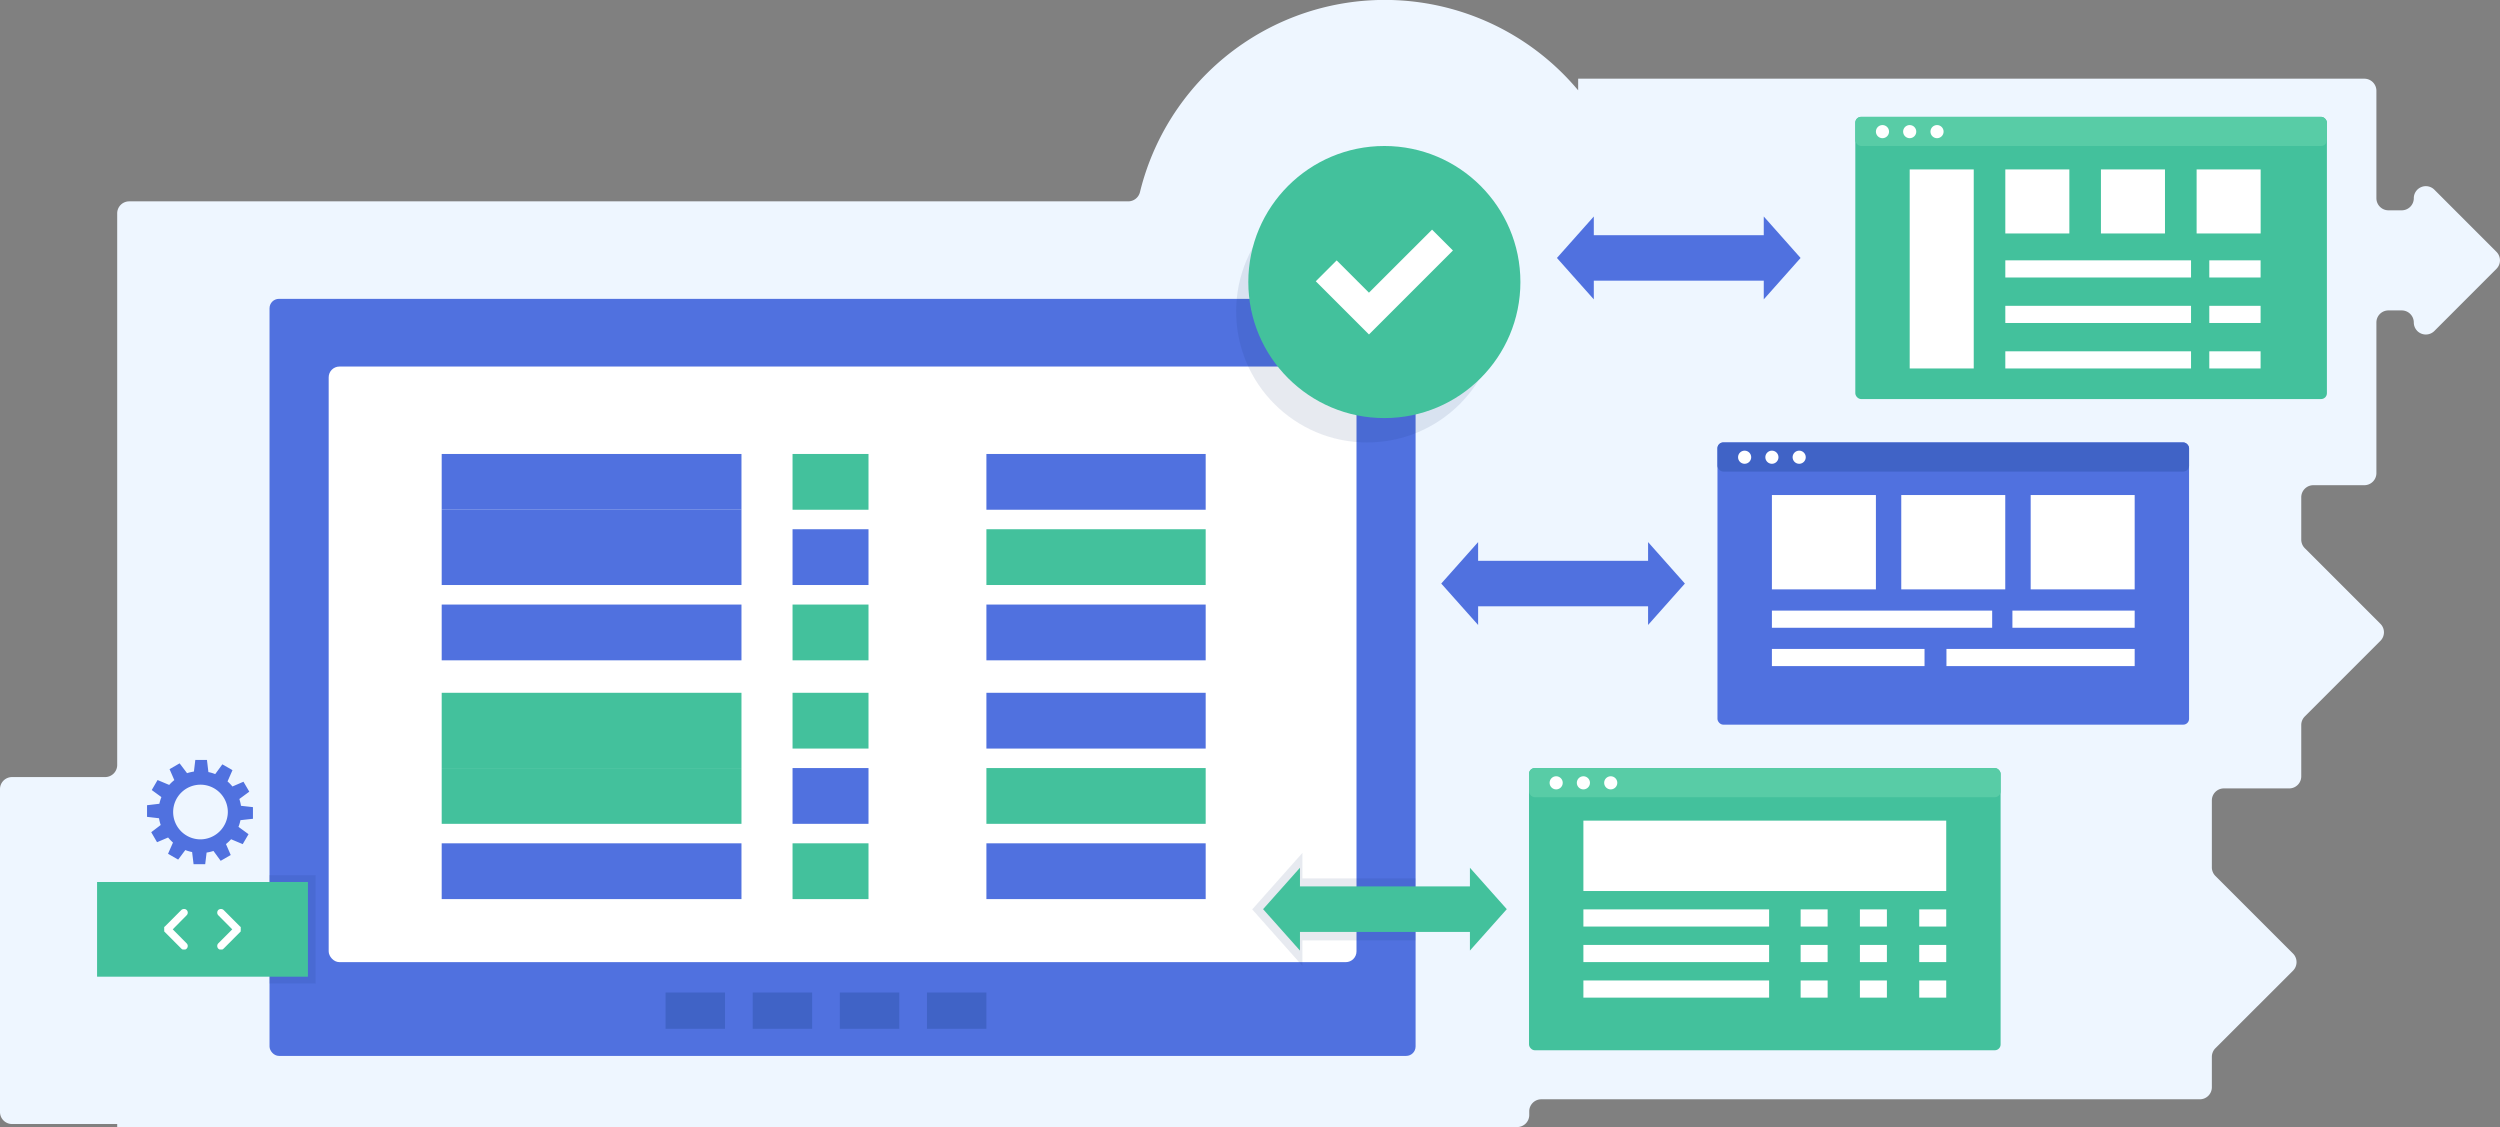 <svg xmlns="http://www.w3.org/2000/svg" viewBox="0 0 429.82 193.77"><rect x="0" y="0" width="429.82" height="193.77" fill="#808080" stroke="none"/><defs><style>.cls-1{fill:#eef6ff;}.cls-2{fill:#5071df;}.cls-3{fill:#fff;}.cls-4{fill:#43c19c;}.cls-5{fill:#122866;opacity:0.1;}.cls-6{fill:#4063c6;}.cls-7{fill:#58cca6;}</style></defs><title>5_1</title><g id="Слой_2" data-name="Слой 2"><g id="Слой_2-2" data-name="Слой 2"><path class="cls-1" d="M429.21,43.3,418.54,32.62A2.07,2.07,0,0,0,415,34.08h0a2.08,2.08,0,0,1-2.08,2.08h-2.28a2.08,2.08,0,0,1-2.07-2.08V15.6a2.08,2.08,0,0,0-2.08-2.07H271.33v2A43.33,43.33,0,0,0,196,33a2.09,2.09,0,0,1-2,1.62H22.22a2.06,2.06,0,0,0-2.07,2.07v94.83a2.08,2.08,0,0,1-2.08,2.08h-16A2.07,2.07,0,0,0,0,135.69v55.49a2.07,2.07,0,0,0,2.07,2.07H20.15v.52h240.7a2.07,2.07,0,0,0,2.07-2.07v-.6A2.07,2.07,0,0,1,265,189H378.21a2.07,2.07,0,0,0,2.07-2.07V181.7a2.12,2.12,0,0,1,.6-1.47l13.36-13.35a2.09,2.09,0,0,0,0-2.93l-13.36-13.36a2.09,2.09,0,0,1-.6-1.46V137.62a2.07,2.07,0,0,1,2.07-2.07h11.23a2.07,2.07,0,0,0,2.07-2.08v-8.82a2.08,2.08,0,0,1,.61-1.47l13-13a2.07,2.07,0,0,0,0-2.93l-13-13a2.08,2.08,0,0,1-.61-1.46v-7.3a2.08,2.08,0,0,1,2.08-2.07h8.76a2.08,2.08,0,0,0,2.08-2.07V55.44a2.07,2.07,0,0,1,2.07-2.07h2.28A2.08,2.08,0,0,1,415,55.44h0a2.07,2.07,0,0,0,3.54,1.46l10.67-10.68A2.07,2.07,0,0,0,429.21,43.3Z"/><rect class="cls-2" x="46.34" y="51.38" width="197.04" height="130.16" rx="1.62"/><rect class="cls-3" x="56.51" y="63.02" width="176.71" height="102.4" rx="1.85"/><rect class="cls-2" x="75.94" y="78.05" width="51.54" height="9.59"/><rect class="cls-4" x="136.26" y="78.05" width="13.06" height="9.59"/><rect class="cls-2" x="75.94" y="87.64" width="51.54" height="12.94"/><rect class="cls-2" x="136.26" y="90.99" width="13.06" height="9.59"/><rect class="cls-2" x="75.94" y="103.94" width="51.54" height="9.59"/><rect class="cls-4" x="136.26" y="103.94" width="13.06" height="9.59"/><rect class="cls-2" x="169.59" y="78.05" width="37.7" height="9.59"/><rect class="cls-4" x="169.59" y="90.99" width="37.7" height="9.59"/><rect class="cls-2" x="169.59" y="103.94" width="37.7" height="9.59"/><rect class="cls-2" x="169.59" y="119.11" width="37.7" height="9.59"/><rect class="cls-4" x="169.59" y="132.05" width="37.7" height="9.59"/><rect class="cls-2" x="169.59" y="144.99" width="37.7" height="9.59"/><rect class="cls-4" x="75.94" y="119.11" width="51.54" height="12.94"/><rect class="cls-4" x="136.26" y="119.11" width="13.06" height="9.59"/><rect class="cls-4" x="75.94" y="132.05" width="51.54" height="9.59"/><rect class="cls-2" x="136.26" y="132.05" width="13.06" height="9.59"/><rect class="cls-2" x="75.94" y="144.99" width="51.54" height="9.59"/><rect class="cls-4" x="136.26" y="144.99" width="13.06" height="9.59"/><path class="cls-2" d="M43.49,140.77v-2l-2.06-.23a6.65,6.65,0,0,0-.28-1.17l1.71-1.26-1-1.71-1.9.82a6.93,6.93,0,0,0-.84-.87l.85-1.94-1.74-1L37,133.09a6.84,6.84,0,0,0-1.17-.35l-.25-2.09h-2l-.24,2a8.09,8.09,0,0,0-1.18.28l-1.28-1.69-1.73,1,.82,1.88a6.91,6.91,0,0,0-.88.83l-2-.84-1,1.72,1.66,1.21a7.63,7.63,0,0,0-.35,1.15l-2.12.25v2l2.06.24a6.79,6.79,0,0,0,.29,1.16L26,143.08l1,1.72,1.9-.81a8.63,8.63,0,0,0,.84.87l-.85,1.93,1.74,1,1.23-1.64a6.81,6.81,0,0,0,1.17.34l.25,2.09h2l.24-2a6.75,6.75,0,0,0,1.18-.28L37.94,148l1.73-1-.82-1.88a7.65,7.65,0,0,0,.88-.83l2,.84,1-1.71L41,142.16a6.6,6.6,0,0,0,.34-1.15Zm-9.08,3.54a4.7,4.7,0,1,1,4.76-4.7,4.74,4.74,0,0,1-4.76,4.7Z"/><path class="cls-5" d="M54.27,150.47h-8v18.62h8Z"/><path class="cls-4" d="M52.94,151.64H16.69v16.28H52.94Z"/><path class="cls-3" d="M41.39,160.14l-.07.07-2.88,2.89a.9.9,0,0,1-.2.14.69.69,0,0,1-.25,0,.73.73,0,0,1-.25,0,1,1,0,0,1-.21-.14.67.67,0,0,1-.18-.46.63.63,0,0,1,.18-.45l2.4-2.41-2.4-2.42a.63.63,0,0,1-.18-.45.65.65,0,0,1,.18-.46.71.71,0,0,1,.46-.17.68.68,0,0,1,.45.17l2.88,2.89h.07v.44a.17.17,0,0,1,0,.1.31.31,0,0,0,0,.13.28.28,0,0,0,0,.13Z"/><path class="cls-3" d="M28.23,160.14a.2.2,0,0,0,0-.13.22.22,0,0,0,0-.13v-.54h.07l2.88-2.89a.71.71,0,0,1,.46-.17.62.62,0,0,1,.64.63.64.64,0,0,1-.19.45l-2.39,2.42,2.39,2.41a.64.64,0,0,1,.19.45.68.68,0,0,1-.19.46.77.77,0,0,1-.21.14.69.69,0,0,1-.25,0,.67.67,0,0,1-.24,0,.77.77,0,0,1-.21-.14l-2.88-2.89-.07-.07Z"/><circle class="cls-5" cx="235.05" cy="53.55" r="22.52"/><circle class="cls-4" cx="238.01" cy="48.49" r="23.39"/><polygon class="cls-3" points="249.8 43.07 246.21 39.48 235.36 50.32 229.81 44.77 226.22 48.36 235.36 57.5 235.36 57.49 235.37 57.5 249.8 43.07"/><rect class="cls-2" x="295.28" y="76.07" width="81.08" height="48.52" rx="1"/><rect class="cls-6" x="295.28" y="76.07" width="81.08" height="5.01" rx="1"/><rect class="cls-3" x="304.64" y="85.11" width="17.88" height="16.22"/><rect class="cls-3" x="326.88" y="85.11" width="17.88" height="16.22"/><rect class="cls-3" x="349.13" y="85.11" width="17.88" height="16.22"/><rect class="cls-3" x="304.64" y="104.98" width="37.87" height="2.95"/><rect class="cls-3" x="304.64" y="111.57" width="26.24" height="2.95"/><rect class="cls-3" x="345.99" y="104.98" width="21.02" height="2.95"/><rect class="cls-3" x="334.65" y="111.57" width="32.36" height="2.95"/><circle class="cls-3" cx="299.95" cy="78.61" r="1.13"/><circle class="cls-3" cx="304.64" cy="78.61" r="1.13"/><circle class="cls-3" cx="309.33" cy="78.61" r="1.13"/><rect class="cls-2" x="253.28" y="96.42" width="30.92" height="7.82"/><polygon class="cls-2" points="254.13 93.2 254.13 107.45 247.79 100.33 254.13 93.2"/><polygon class="cls-2" points="283.35 93.2 283.35 107.45 289.68 100.33 283.35 93.2"/><rect class="cls-4" x="318.98" y="20.09" width="81.08" height="48.52" rx="1"/><rect class="cls-7" x="318.98" y="20.09" width="81.08" height="5.01" rx="1"/><rect class="cls-3" x="328.33" y="29.13" width="11.01" height="34.22"/><rect class="cls-3" x="344.77" y="29.13" width="11.01" height="11.01"/><rect class="cls-3" x="361.21" y="29.13" width="11.01" height="11.01"/><rect class="cls-3" x="377.66" y="29.13" width="11.01" height="11.01"/><rect class="cls-3" x="344.77" y="44.76" width="31.93" height="2.95"/><rect class="cls-3" x="344.77" y="52.58" width="31.93" height="2.95"/><rect class="cls-3" x="344.77" y="60.4" width="31.93" height="2.95"/><rect class="cls-3" x="379.84" y="44.76" width="8.82" height="2.95"/><rect class="cls-3" x="379.84" y="52.58" width="8.82" height="2.95"/><rect class="cls-3" x="379.84" y="60.4" width="8.82" height="2.95"/><circle class="cls-3" cx="323.65" cy="22.63" r="1.13"/><circle class="cls-3" cx="328.33" cy="22.63" r="1.13"/><circle class="cls-3" cx="333.03" cy="22.63" r="1.13"/><polygon class="cls-2" points="309.57 44.35 303.24 37.22 303.24 40.44 274.02 40.44 274.02 37.22 267.68 44.35 274.02 51.47 274.02 48.26 303.24 48.26 303.24 51.47 309.57 44.35"/><rect class="cls-4" x="262.88" y="132.05" width="81.08" height="48.52" rx="1"/><rect class="cls-7" x="262.88" y="132.05" width="81.08" height="5.01" rx="1"/><rect class="cls-3" x="272.23" y="141.09" width="62.38" height="12.1"/><rect class="cls-3" x="272.23" y="156.35" width="31.93" height="2.95"/><rect class="cls-3" x="309.58" y="156.35" width="4.64" height="2.95"/><rect class="cls-3" x="319.77" y="156.35" width="4.64" height="2.95"/><rect class="cls-3" x="329.97" y="156.35" width="4.64" height="2.95"/><rect class="cls-3" x="272.23" y="162.46" width="31.93" height="2.95"/><rect class="cls-3" x="309.58" y="162.46" width="4.64" height="2.95"/><rect class="cls-3" x="319.77" y="162.46" width="4.64" height="2.95"/><rect class="cls-3" x="329.97" y="162.46" width="4.64" height="2.95"/><rect class="cls-3" x="272.23" y="168.57" width="31.93" height="2.95"/><rect class="cls-3" x="309.58" y="168.57" width="4.64" height="2.95"/><rect class="cls-3" x="319.77" y="168.57" width="4.64" height="2.95"/><rect class="cls-3" x="329.97" y="168.57" width="4.64" height="2.95"/><circle class="cls-3" cx="267.55" cy="134.59" r="1.13"/><circle class="cls-3" cx="272.23" cy="134.59" r="1.13"/><circle class="cls-3" cx="276.93" cy="134.59" r="1.13"/><polygon class="cls-5" points="243.38 151.02 223.92 151.02 223.92 146.64 215.29 156.35 223.92 166.06 223.92 161.68 243.38 161.68 243.38 151.02"/><polygon class="cls-4" points="259.06 156.31 252.72 149.19 252.72 152.4 223.5 152.4 223.5 149.19 217.16 156.31 223.5 163.43 223.5 160.22 252.72 160.22 252.72 163.43 259.06 156.31"/><rect class="cls-6" x="114.43" y="170.64" width="10.22" height="6.24"/><rect class="cls-6" x="129.41" y="170.64" width="10.22" height="6.24"/><rect class="cls-6" x="144.39" y="170.64" width="10.22" height="6.24"/><rect class="cls-6" x="159.37" y="170.64" width="10.22" height="6.24"/></g></g></svg>